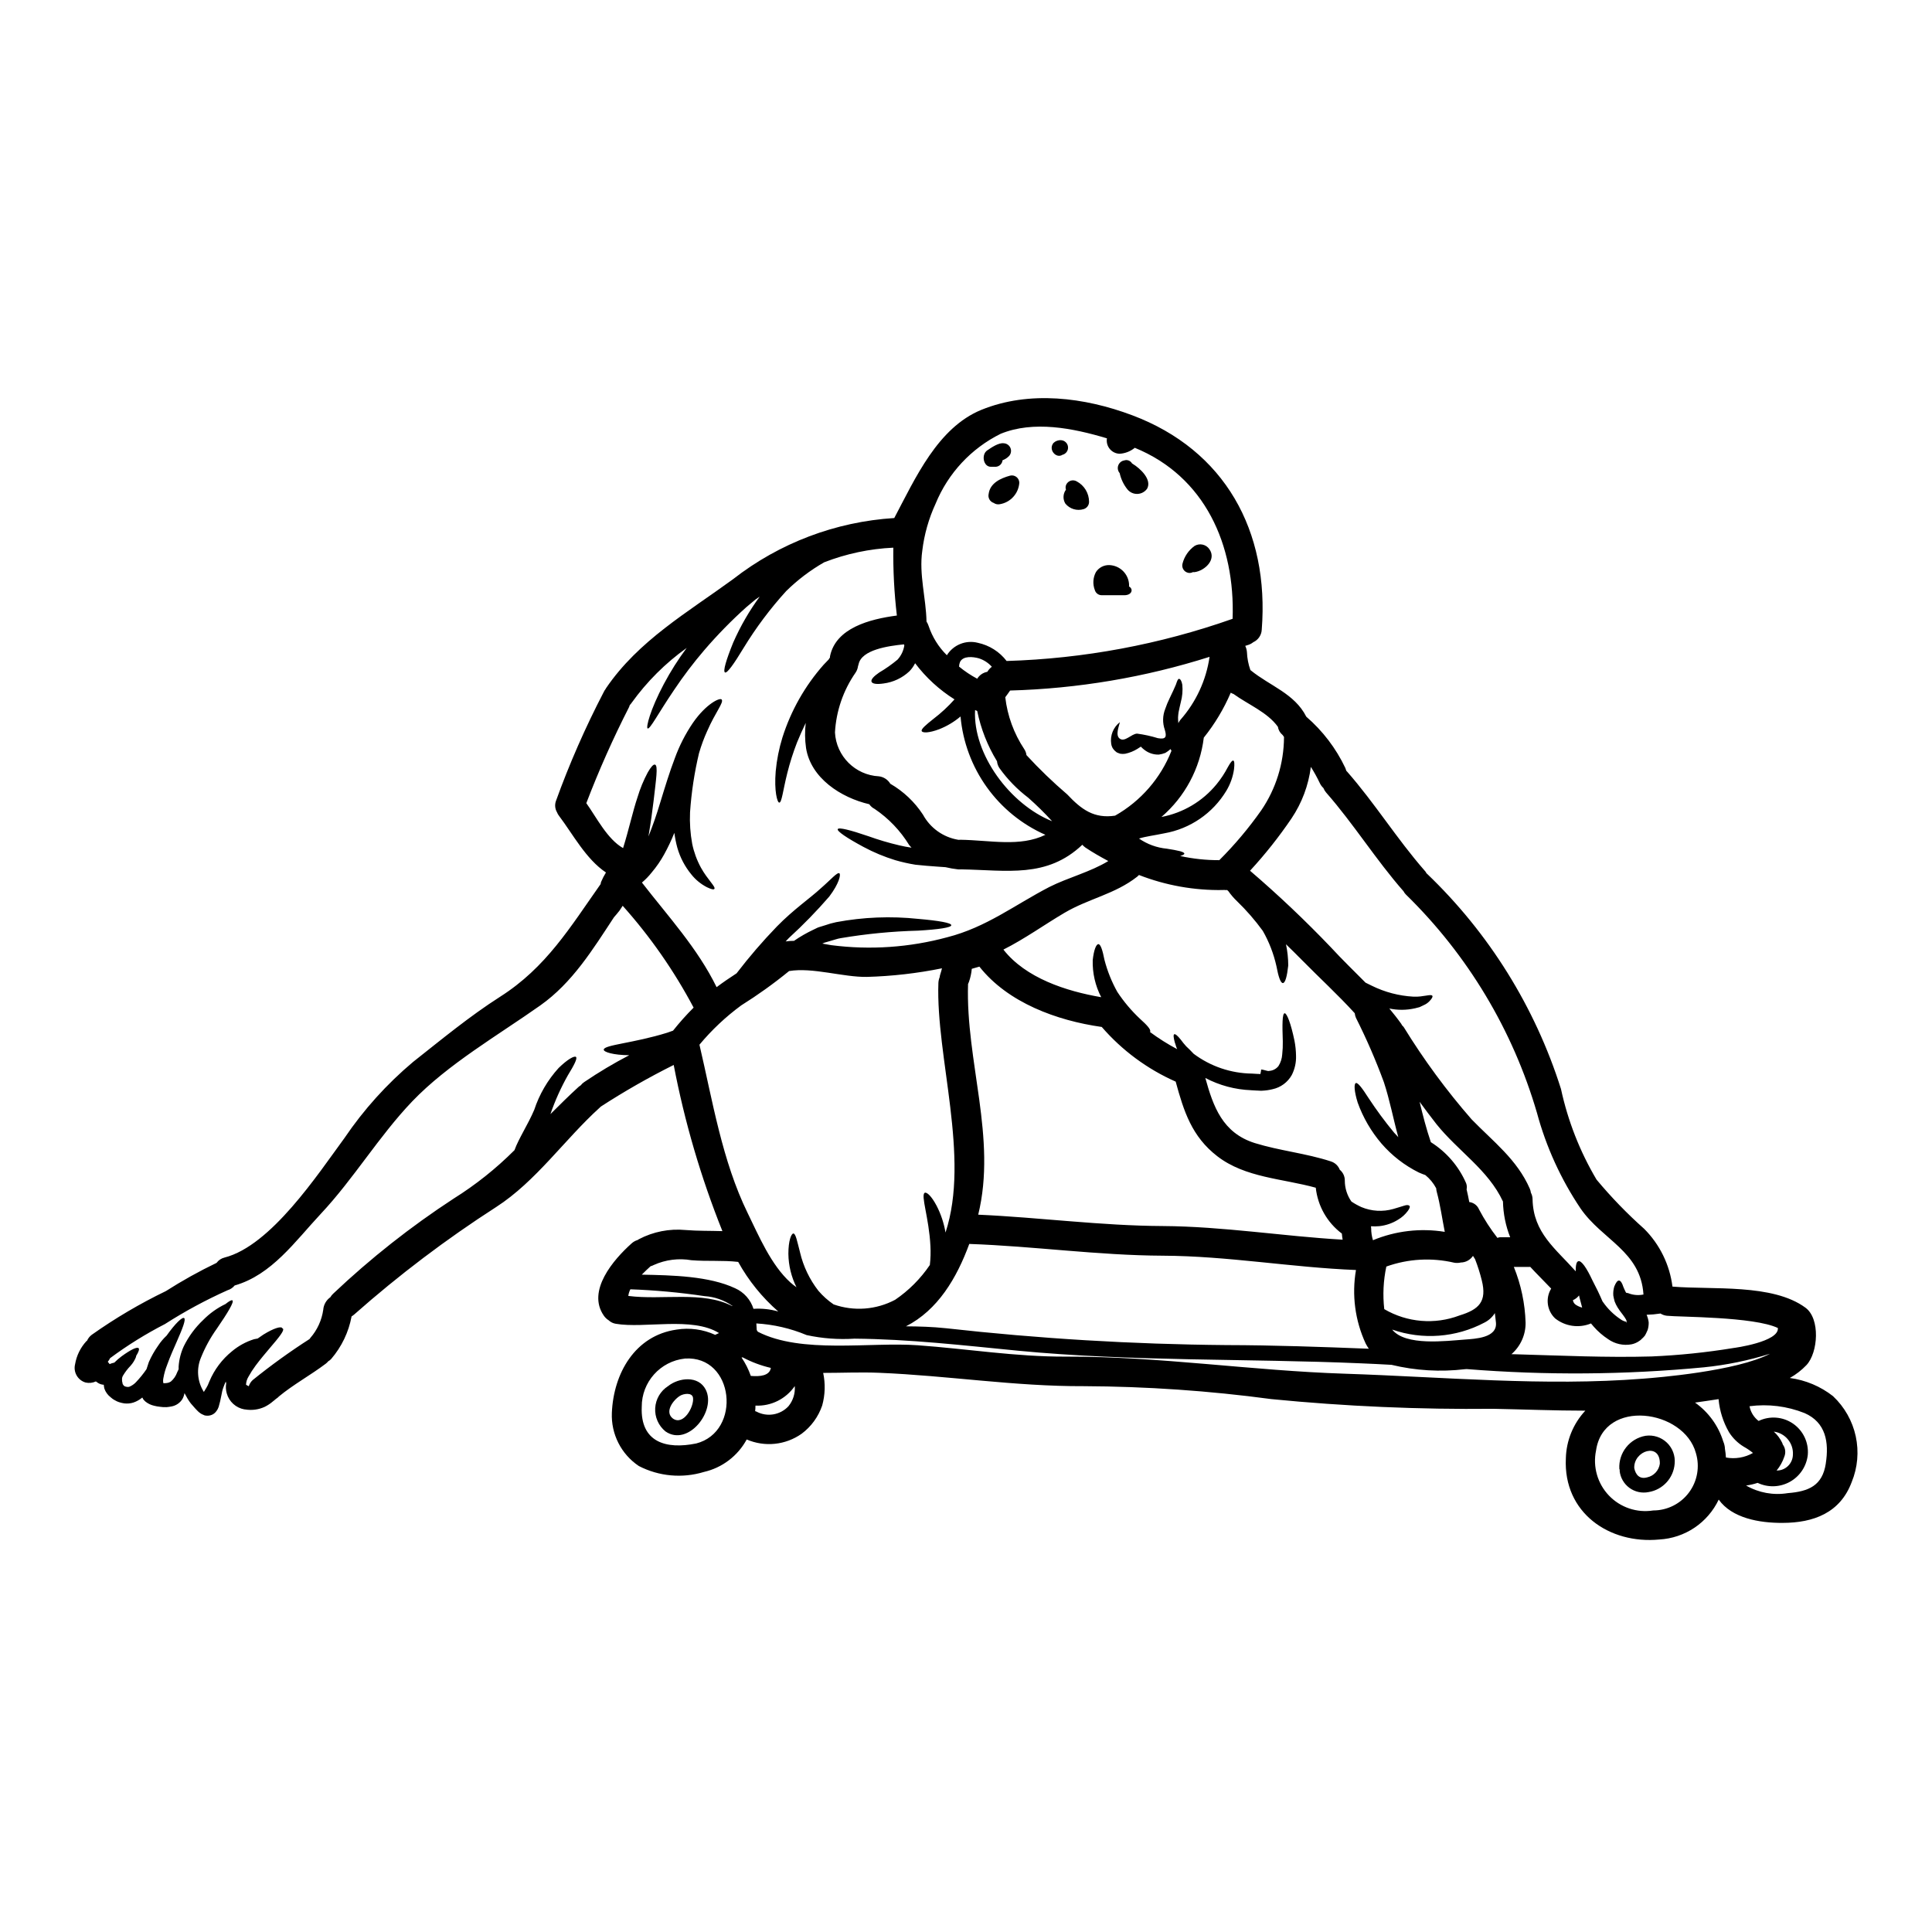 <?xml version="1.0" encoding="UTF-8"?>
<!-- Uploaded to: SVG Repo, www.svgrepo.com, Generator: SVG Repo Mixer Tools -->
<svg fill="#000000" width="800px" height="800px" version="1.1" viewBox="144 144 512 512" xmlns="http://www.w3.org/2000/svg">
 <g>
  <path d="m629.79 514.02c3.027 2.848 5.121 6.551 6 10.609 0.879 4.062 0.504 8.297-1.074 12.141-3.039 8.117-10.027 10.812-18.379 10.812-6.051 0.027-13.328-1.227-16.863-6.176h0.004c-1.43 3.016-3.648 5.59-6.418 7.453-2.773 1.859-5.992 2.941-9.328 3.125-13.246 1.281-25.469-7.086-24.766-21.496 0.113-4.703 1.949-9.207 5.16-12.645-8.168 0-16.336-0.34-24.402-0.496-19.621 0.207-39.242-0.648-58.773-2.566-16.504-2.215-33.137-3.359-49.789-3.43-18.168 0.078-36-2.801-54.141-3.543-4.894-0.207-9.895 0.027-14.871 0.027 0.609 2.859 0.52 5.824-0.262 8.641-1.02 2.984-2.914 5.594-5.445 7.481-4.258 3.008-9.773 3.586-14.562 1.52-2.367 4.363-6.496 7.5-11.336 8.609-5.734 1.742-11.926 1.176-17.25-1.574-4.684-3.133-7.391-8.48-7.148-14.109 0.445-10.418 6.102-20.469 17.148-22.043 3.473-0.555 7.035-0.07 10.234 1.391 0.344-0.156 0.68-0.344 1.023-0.473-7.148-4.426-19.738-1.148-27.359-2.461-0.719-0.113-1.387-0.441-1.914-0.941-0.496-0.309-0.922-0.719-1.254-1.203-4.606-6.598 2.594-14.898 7.332-19.137 0.461-0.426 1.016-0.742 1.621-0.918 0.105-0.055 0.184-0.129 0.316-0.207 3.809-2.004 8.121-2.848 12.406-2.438 3.246 0.266 6.496 0.184 9.742 0.289-5.703-14.23-10.027-28.977-12.906-44.035-6.66 3.324-13.125 7.016-19.367 11.066-0.105 0.102-0.156 0.207-0.289 0.289-9.27 8.402-16.812 19.477-27.41 26.309l0.004-0.004c-13.238 8.52-25.805 18.031-37.594 28.457-0.223 0.191-0.461 0.367-0.711 0.523-0.773 4.164-2.637 8.047-5.391 11.258-0.223 0.254-0.492 0.469-0.789 0.629-0.199 0.246-0.426 0.465-0.68 0.656-4.059 3.062-8.535 5.473-12.461 8.719 0 0.027 0 0.027-0.023 0.051-0.215 0.207-0.453 0.391-0.707 0.551-0.18 0.184-0.418 0.34-0.625 0.523h-0.004c-0.031 0.047-0.078 0.086-0.133 0.105-0.664 0.578-1.402 1.07-2.195 1.465-1.598 0.742-3.379 0.988-5.117 0.707-0.078-0.027-0.129 0-0.184-0.027h-0.105c-2.231-0.398-4.039-2.035-4.66-4.215-0.254-0.875-0.309-1.797-0.156-2.695-0.039-0.094-0.062-0.191-0.078-0.289 0-0.078-0.027-0.129-0.027-0.184-0.207 0.473-0.418 0.918-0.574 1.391v-0.004c-0.145 0.379-0.27 0.762-0.367 1.156l-0.234 1.148c-0.184 1.016-0.418 2.019-0.711 3.012-0.051 0.156-0.129 0.316-0.23 0.551-0.117 0.23-0.258 0.449-0.422 0.652-0.234 0.324-0.539 0.594-0.891 0.789-0.445 0.25-0.953 0.375-1.465 0.363-0.238 0-0.473-0.027-0.707-0.078-0.145-0.047-0.285-0.109-0.418-0.184-0.262-0.098-0.508-0.23-0.734-0.395-0.309-0.211-0.59-0.457-0.84-0.73-0.367-0.34-0.625-0.68-0.914-0.996-0.258-0.266-0.504-0.547-0.734-0.836-0.316-0.398-0.602-0.82-0.863-1.258-0.266-0.445-0.551-0.969-0.84-1.516h0.004c-0.098 0.551-0.285 1.082-0.551 1.574-0.645 1.039-1.703 1.754-2.906 1.969-0.43 0.086-0.867 0.148-1.305 0.184-0.348-0.016-0.68-0.016-0.973-0.016l-0.734-0.078h-0.004c-0.547-0.051-1.09-0.148-1.621-0.289-0.801-0.184-1.551-0.539-2.199-1.047-0.234-0.207-0.207-0.207-0.34-0.316l-0.055-0.078-0.051-0.027-0.262-0.34v-0.027l-0.184-0.34v0.004c-0.531 0.445-1.121 0.816-1.754 1.098-0.746 0.344-1.562 0.512-2.383 0.5-0.422 0.004-0.844-0.051-1.254-0.156l-0.602-0.156-0.316-0.105-0.129-0.051-0.316-0.129-0.73-0.395c-0.129-0.078-0.207-0.129-0.367-0.234l-0.551-0.445v-0.004c-0.762-0.582-1.332-1.375-1.648-2.281-0.078-0.332-0.133-0.676-0.16-1.02-0.285-0.012-0.566-0.066-0.836-0.156-0.457-0.168-0.883-0.418-1.258-0.73-0.859 0.402-1.828 0.504-2.754 0.285-2.062-0.621-3.277-2.754-2.754-4.844 0.383-2.277 1.422-4.394 2.981-6.098 0.059-0.051 0.121-0.094 0.188-0.133 0.273-0.625 0.707-1.168 1.254-1.574 6.215-4.398 12.781-8.266 19.637-11.574 4.324-2.758 8.809-5.254 13.43-7.477 0.516-0.707 1.27-1.211 2.121-1.414 12.305-3.148 24.688-22.02 31.781-31.676 5.098-7.523 11.211-14.309 18.168-20.156 7.566-5.973 14.957-12.094 23.066-17.277 12.227-7.777 18.586-18.434 26.652-29.871h-0.004c0.02-0.199 0.062-0.395 0.129-0.582 0.363-0.859 0.793-1.688 1.285-2.481-5.312-3.543-8.77-10.16-12.434-15.004-0.234-0.293-0.422-0.621-0.551-0.969-0.52-0.891-0.621-1.961-0.289-2.934 3.57-9.887 7.797-19.523 12.648-28.848 0.141-0.309 0.316-0.598 0.523-0.863 0.051-0.078 0.078-0.156 0.129-0.234 8.59-12.617 21.598-20.074 33.691-28.902v-0.004c12.273-9.566 27.152-15.203 42.684-16.176 5.606-10.605 11.52-23.926 23.066-28.664 12.723-5.184 27.383-3.324 40.027 1.441 24.477 9.215 36.359 30.602 34.293 56.832v-0.004c-0.074 1.434-0.941 2.707-2.25 3.305-0.383 0.309-0.816 0.547-1.285 0.703-0.289 0.078-0.551 0.156-0.84 0.266l0.004-0.004c0.242 0.512 0.395 1.062 0.445 1.625 0.062 1.633 0.371 3.246 0.918 4.789 0.035 0.02 0.07 0.047 0.102 0.078 5.031 4.109 11.629 6.152 14.711 12.281 4.356 3.758 7.879 8.387 10.344 13.586 0.102 0.262 0.18 0.496 0.262 0.754v0.004c0.074 0.062 0.145 0.133 0.207 0.211 7.332 8.348 13.199 17.828 20.5 26.18 0.23 0.227 0.418 0.492 0.551 0.785 0.039 0.023 0.074 0.047 0.105 0.078 16.441 15.73 28.66 35.352 35.523 57.047 1.828 8.465 5.008 16.582 9.426 24.031 3.883 4.664 8.109 9.031 12.645 13.062 4.117 4.129 6.746 9.508 7.477 15.293 10.602 0.891 26.543-0.84 35.262 5.602 3.938 2.906 3.348 11.859 0.262 15.184-1.293 1.359-2.785 2.516-4.426 3.43 4.191 0.555 8.152 2.227 11.477 4.836zm-1.938 17.801c0.867-5.578 0.055-10.863-5.652-13.352l0.004 0.004c-4.621-1.836-9.637-2.457-14.562-1.809 0.289 1.555 1.148 2.945 2.406 3.902 2.949-1.414 6.43-1.145 9.125 0.711 2.691 1.855 4.184 5.012 3.91 8.27-0.328 3.008-2.09 5.672-4.734 7.144-2.641 1.473-5.832 1.578-8.562 0.281-0.996 0.332-2.023 0.57-3.062 0.703 3.336 1.93 7.242 2.644 11.047 2.019 5.559-0.438 9.195-1.98 10.086-7.871zm-8.719-2.273h0.004c0.203-3.059-2.008-5.754-5.051-6.152 0.93 0.844 1.684 1.855 2.223 2.984 0.051 0.129 0.105 0.289 0.156 0.445h0.004c0.684 0.934 0.832 2.152 0.391 3.219-0.453 1.336-1.145 2.578-2.043 3.664 2.336 0.027 4.258-1.824 4.32-4.16zm-15.84-28.301c0.344-0.027 12.23-1.648 11.859-5.316-6.41-3.035-26.152-2.879-29.398-3.242h0.004c-0.613-0.062-1.207-0.27-1.727-0.602-0.051 0-0.051 0.023-0.102 0.023-1.18 0.184-2.371 0.289-3.562 0.316 0.277 0.633 0.461 1.305 0.551 1.988 0.02 0.684-0.07 1.363-0.266 2.016-0.129 0.289-0.262 0.602-0.418 0.918l-0.234 0.445-0.129 0.207-0.422 0.473-0.367 0.34c-0.164 0.191-0.359 0.359-0.574 0.496-0.633 0.461-1.355 0.785-2.121 0.945-2.188 0.406-4.449-0.094-6.258-1.391-1.398-0.918-2.664-2.016-3.766-3.269-0.266-0.289-0.5-0.574-0.734-0.867h-0.004c-3.176 1.309-6.809 0.797-9.5-1.336-2.172-2.055-2.609-5.352-1.047-7.902-1.836-1.941-3.742-3.797-5.551-5.762-0.105 0-0.184 0.027-0.266 0.027h-4.082 0.004c1.902 4.691 2.957 9.68 3.113 14.742 0.047 3.207-1.324 6.269-3.746 8.375 0.395 0 0.812 0.027 1.203 0.027 11.938 0.34 23.98 0.914 35.922 0.574 7.246-0.309 14.465-1.055 21.621-2.223zm5.262 27.801h0.004c-0.758-0.621-1.57-1.176-2.43-1.648-1.598-0.965-2.945-2.293-3.938-3.871-1.539-2.684-2.481-5.668-2.754-8.746-2.144 0.344-4.266 0.629-6.231 0.918 3.559 2.523 6.188 6.148 7.477 10.316 0.141 0.309 0.246 0.633 0.316 0.965 0.078 0.32 0.121 0.645 0.129 0.969 0.129 0.762 0.215 1.531 0.262 2.305 2.457 0.453 4.996 0.027 7.168-1.207zm4.582-26.309h0.004c-5.719 1.797-11.602 3.008-17.566 3.613-20.906 1.992-41.945 2.148-62.883 0.469-0.156 0-0.289 0.027-0.445 0.027h0.004c-6.512 0.777-13.109 0.387-19.48-1.152-2.699-0.156-5.367-0.289-8.012-0.395-30.266-1.312-60.867-0.449-90.996-3.352-14.504-1.414-28.734-3.062-43.328-3.191-4.246 0.273-8.508-0.043-12.668-0.945-4.234-1.777-8.742-2.82-13.328-3.09 0.051 0.578 0.078 1.152 0.105 1.754 0.102 0.156 0.18 0.289 0.289 0.445 11.516 5.945 29.766 2.672 42.383 3.586 13.09 0.945 26.023 3.066 39.191 3.012 24.844-0.078 49.32 3.742 74.086 4.531 26.207 0.863 52.777 3.379 78.984 1.309 3.457-0.258 24.688-1.934 33.664-6.633zm-31.02 41.543 0.004 0.004c3.734 0 7.25-1.766 9.477-4.762 2.227-2.996 2.906-6.871 1.832-10.449-3.148-11.598-24.477-14.562-26.465-0.652-0.887 4.289 0.391 8.742 3.418 11.91 3.023 3.164 7.414 4.644 11.738 3.953zm-6.523-57.539 0.008 0.004c1.254 0.477 2.617 0.586 3.934 0.312-0.758-11.52-10.891-14.402-16.676-22.805-5.207-7.75-9.109-16.301-11.543-25.312-6.402-21.949-18.359-41.879-34.715-57.859-0.266-0.258-0.488-0.559-0.656-0.891-7.328-8.348-13.195-17.828-20.5-26.152v0.004c-0.309-0.359-0.555-0.766-0.73-1.207-0.41-0.375-0.738-0.828-0.969-1.332-0.695-1.473-1.484-2.898-2.359-4.273-0.621 4.887-2.371 9.559-5.117 13.645-3.316 4.891-6.992 9.527-11 13.875 7.473 6.402 14.621 13.172 21.418 20.289 2.961 3.219 6.102 6.254 9.191 9.371 0.547 0.262 1.07 0.547 1.648 0.812 3.445 1.703 7.203 2.691 11.043 2.902 2.644 0.129 4.723-0.812 5.027-0.207 0.133 0.262-0.152 0.758-0.812 1.441-0.422 0.434-0.93 0.781-1.492 1.02-0.316 0.156-0.703 0.344-1.098 0.523-0.395 0.105-0.812 0.207-1.23 0.316v-0.004c-2.231 0.508-4.543 0.523-6.781 0.051 1.102 1.34 2.176 2.672 3.195 4.113l0.156 0.312c0.184 0.164 0.352 0.352 0.496 0.551 5.301 8.617 11.309 16.781 17.961 24.402 5.734 5.902 12.043 10.629 15.422 18.379 0.141 0.336 0.238 0.688 0.285 1.047 0.293 0.559 0.445 1.176 0.445 1.805 0.207 8.848 6.102 13.035 11.438 19.035-0.023-1.574 0.184-2.543 0.68-2.672 0.812-0.262 2.199 1.754 3.769 5.117 0.445 0.84 0.918 1.777 1.391 2.754 0.23 0.523 0.469 1.047 0.73 1.574l0.367 0.84 0.18 0.395s0.078 0.105 0.105 0.133h0.004c1.246 1.793 2.82 3.34 4.633 4.555 0.496 0.367 1.07 0.609 1.68 0.707h0.027c0 0.023-0.184 0.078-0.266 0.234-0.078 0.156 0.078-0.027 0.184-0.133l0.102-0.078-0.023-0.023h0.004c-0.121-0.426-0.316-0.824-0.578-1.18-0.23-0.367-0.574-0.789-0.863-1.18l-0.473-0.629v-0.004c-0.207-0.277-0.398-0.562-0.574-0.859-0.301-0.492-0.555-1.012-0.762-1.547-0.148-0.523-0.273-1.059-0.363-1.594-0.055-0.797 0.031-1.598 0.258-2.363 0.422-1.051 0.84-1.625 1.258-1.598 0.422 0.027 0.812 0.602 1.148 1.672 0.184 0.523 0.445 0.945 0.656 1.441l0.152 0.156h0.004c0.145 0.008 0.285 0.023 0.422 0.051 0.02 0.023 0.051 0.031 0.078 0.027 0.027 0.02 0.055 0.031 0.09 0.039zm-12.297 3.785-0.023-0.051-0.234-0.891c-0.156-0.578-0.289-1.125-0.445-1.676-0.055-0.207-0.078-0.395-0.129-0.602h-0.004c-0.43 0.547-0.988 0.977-1.625 1.254 0.07 0.508 0.355 0.957 0.785 1.23 0.512 0.34 1.078 0.586 1.676 0.734zm-21.883-18.637h2.801c-1.195-3.023-1.844-6.231-1.914-9.48-3.902-8.402-11.938-13.383-17.645-20.527-1.52-1.938-3.012-3.938-4.453-5.902 0.867 3.586 1.781 7.172 2.988 10.707 4.137 2.602 7.394 6.387 9.344 10.867 0.199 0.527 0.246 1.098 0.129 1.648 0.266 1.125 0.5 2.223 0.707 3.348l0.004 0.004c1.156 0.137 2.144 0.891 2.59 1.969 1.398 2.648 3.027 5.172 4.871 7.535 0.18-0.094 0.375-0.148 0.574-0.156zm-9.168 27.105c2.59-0.211 8.59-0.395 8.195-4.504-0.078-0.84-0.184-1.676-0.289-2.516v0.004c-0.668 1.074-1.621 1.945-2.754 2.516-7.543 3.984-16.398 4.656-24.457 1.855 3.496 4.41 14.254 3.012 19.305 2.644zm-1.465-6.387c5.156-1.574 7.328-3.668 5.902-9.32-0.473-1.906-1.066-3.777-1.781-5.606l-0.547-0.863c-0.719 1.082-1.926 1.738-3.223 1.758-0.574 0.137-1.172 0.152-1.754 0.051-5.969-1.398-12.211-1.043-17.984 1.02-0.793 3.707-0.98 7.516-0.551 11.285 6.051 3.547 13.383 4.164 19.941 1.676zm-3.902-22.156c-0.703-3.543-1.18-7.086-2.117-10.574-0.09-0.316-0.145-0.641-0.156-0.969-0.715-1.352-1.695-2.547-2.883-3.508-0.523-0.184-1.098-0.395-1.727-0.68-3.777-1.875-7.141-4.481-9.895-7.672-2.738-3.203-4.871-6.875-6.297-10.84-0.941-3.012-1.02-4.973-0.496-5.184 0.523-0.211 1.727 1.391 3.348 3.938v-0.004c2.098 3.195 4.367 6.273 6.805 9.215 0.371 0.422 0.734 0.789 1.102 1.18-1.336-4.844-2.25-9.793-3.82-14.562-2.141-5.828-4.617-11.527-7.41-17.07-0.164-0.383-0.266-0.789-0.312-1.203-4.426-4.867-9.375-9.398-13.852-13.953-1.441-1.465-2.906-2.906-4.371-4.328v-0.004c0.395 1.852 0.594 3.738 0.602 5.629-0.316 2.856-0.789 4.633-1.414 4.66-0.625 0.027-1.203-1.703-1.727-4.531v0.004c-0.734-3.269-1.949-6.414-3.613-9.32-2.047-2.812-4.332-5.441-6.832-7.856-0.844-0.805-1.605-1.691-2.277-2.644-0.105-0.105-0.234-0.207-0.344-0.316l0.004 0.004c-0.273 0.031-0.543 0.023-0.812-0.023-0.078 0-0.156 0.023-0.266 0.023-7.613 0.137-15.18-1.215-22.277-3.981-0.156 0.156-0.289 0.289-0.469 0.445-5.945 4.66-12.832 5.785-19.285 9.586-5.285 3.113-10.547 6.91-16.176 9.738 5.902 7.539 16.598 11.02 25.918 12.617-1.57-3.031-2.344-6.406-2.25-9.816 0.289-2.644 0.891-4.215 1.492-4.242 0.602-0.027 1.125 1.621 1.621 4.164v-0.004c0.766 2.965 1.91 5.812 3.402 8.484 1.715 2.602 3.727 4.988 5.996 7.121 1.859 1.672 3.012 2.906 2.695 3.481 0 0.027-0.051 0.027-0.051 0.027v-0.004c2.293 1.699 4.707 3.223 7.227 4.559-0.316-0.652-0.418-1.281-0.625-1.777-0.344-1.258-0.422-2.043-0.156-2.172s0.863 0.34 1.699 1.387v-0.004c0.457 0.629 0.945 1.234 1.469 1.809 0.625 0.574 1.277 1.23 1.969 1.969h-0.004c4.477 3.356 9.906 5.199 15.5 5.262l1.254 0.078 0.625 0.023 0.316 0.027 0.133-0.629 0.078-0.574c0.789 0.027 1.777 0.523 2.117 0.367l0.004-0.004c0.965-0.055 1.859-0.523 2.461-1.281 0.586-0.93 0.93-1.992 0.996-3.09 0.129-1.137 0.18-2.285 0.156-3.43-0.156-4.477-0.156-7.434 0.496-7.477 0.578 0 1.625 2.59 2.594 7.25 0.262 1.328 0.398 2.68 0.418 4.035 0.059 1.758-0.328 3.504-1.125 5.078-1.082 1.934-2.949 3.309-5.117 3.769-0.918 0.227-1.855 0.359-2.801 0.395h-0.492l-0.344-0.023-0.68-0.027-1.363-0.078 0.004-0.004c-4.231-0.164-8.371-1.273-12.121-3.246 2.094 7.57 4.555 14.562 13.113 17.254 6.598 2.039 13.508 2.695 20.105 4.84l0.004 0.004c1.102 0.328 1.992 1.148 2.406 2.223 0.863 0.707 1.355 1.77 1.336 2.883 0 1.984 0.613 3.922 1.754 5.547 0.84 0.562 1.727 1.055 2.644 1.469 2.684 1.121 5.664 1.297 8.457 0.496 1.074-0.34 2.094-0.602 2.856-0.867 0.758-0.266 1.254-0.18 1.441 0.055 0.184 0.234 0 0.73-0.473 1.363h-0.004c-0.684 0.922-1.547 1.695-2.539 2.277-1.504 0.945-3.207 1.535-4.973 1.727-0.742 0.074-1.484 0.082-2.227 0.027 0.031 0.184 0.051 0.367 0.051 0.551 0 1.066 0.16 2.129 0.473 3.148 6.016-2.492 12.605-3.258 19.031-2.215zm-20.129 30.977c-0.309-0.441-0.59-0.906-0.836-1.387-2.812-6.082-3.707-12.875-2.566-19.477-17.121-0.68-33.93-3.715-51.168-3.793-17.238-0.078-34.137-2.516-51.312-3.117-3.32 9.055-8.348 17.539-16.777 21.832 3.562 0.027 7.086 0.133 10.496 0.5l-0.004-0.004c24.719 2.773 49.559 4.266 74.43 4.477 12.582 0.027 25.172 0.473 37.738 0.969zm-6.938-28.902c-0.102-0.551-0.156-1.074-0.207-1.621h-0.004c-3.887-2.918-6.387-7.316-6.91-12.148-8.77-2.438-18.691-2.621-26.102-8.352-6.754-5.211-8.875-11.91-11.02-19.766-7.527-3.328-14.223-8.281-19.609-14.504h-0.105c-11.73-1.672-24.738-6.383-32.305-15.969-0.68 0.207-1.34 0.395-2.019 0.578h0.004c-0.109 1.188-0.363 2.356-0.758 3.481l-0.234 0.551c-0.656 20.551 7.668 40.734 2.695 61.125 16.363 0.734 32.516 2.934 48.93 3.012 16.047 0.105 31.727 2.695 47.645 3.613zm-15.523-133.2c-0.129-0.156-0.242-0.324-0.344-0.5l-0.074-0.078c-0.656-0.539-1.09-1.305-1.219-2.144-2.754-3.848-7.906-5.902-11.754-8.691-0.262-0.082-0.508-0.195-0.738-0.344-1.828 4.281-4.234 8.289-7.144 11.914-0.988 8.168-4.992 15.664-11.23 21.023 5.734-1.078 10.906-4.144 14.605-8.66 1.148-1.402 2.152-2.918 2.988-4.527 0.68-1.23 1.18-1.859 1.465-1.754 0.285 0.102 0.344 0.895 0.184 2.277-0.289 2.027-0.984 3.981-2.043 5.734-3.586 5.945-9.57 10.051-16.414 11.258-2.594 0.547-4.894 0.812-6.731 1.387v-0.004c2.191 1.516 4.734 2.445 7.387 2.695 2.856 0.445 4.633 0.812 4.633 1.312 0 0.207-0.395 0.418-1.098 0.625 3.402 0.746 6.879 1.117 10.367 1.102 4.082-4.074 7.805-8.5 11.125-13.219 3.879-5.688 5.973-12.402 6.019-19.289-0.004-0.039 0.004-0.078 0.016-0.117zm-13.637-31.34c0.703-19.633-7.356-37.723-25.918-45.316l-0.004 0.004c-1.137 0.934-2.539 1.484-4.008 1.574-1.016-0.023-1.973-0.488-2.621-1.273-0.648-0.781-0.922-1.809-0.754-2.812-9.027-2.719-19.477-4.762-28.168-1.203-7.797 3.867-13.922 10.441-17.227 18.496-1.828 3.961-3.027 8.188-3.543 12.52-0.891 6.297 0.996 12.434 1.125 18.742 0.238 0.355 0.422 0.742 0.551 1.148 0.984 2.938 2.641 5.602 4.844 7.777 1.723-2.773 5.051-4.109 8.215-3.293 3.031 0.648 5.731 2.356 7.617 4.816 20.422-0.609 40.625-4.379 59.887-11.176zm-13.824 26.766c4.137-4.691 6.82-10.488 7.719-16.684-17.117 5.43-34.91 8.434-52.859 8.926-0.418 0.602-0.84 1.203-1.281 1.777v0.004c0.566 4.918 2.293 9.629 5.031 13.754 0.316 0.473 0.516 1.012 0.578 1.574 3.391 3.688 7 7.164 10.809 10.422 3.746 3.981 7.086 6.469 12.699 5.629l-0.004-0.004c6.793-3.848 12.062-9.91 14.926-17.172-0.094-0.148-0.172-0.305-0.234-0.469-0.434 0.379-0.898 0.723-1.391 1.02-0.559 0.215-1.137 0.367-1.727 0.445-1.402 0.039-2.773-0.422-3.867-1.297-0.32-0.242-0.617-0.516-0.891-0.812-0.293 0.207-0.602 0.395-0.891 0.574h0.004c-1 0.625-2.098 1.066-3.25 1.312-0.426 0.062-0.855 0.062-1.281 0-0.25-0.07-0.496-0.156-0.734-0.266l-0.078-0.023-0.234-0.133-0.078-0.078-0.129-0.102h-0.004c-0.367-0.293-0.672-0.66-0.891-1.078-0.145-0.297-0.242-0.613-0.289-0.938-0.336-2.199 0.547-4.406 2.309-5.762-0.266 1.125-1.23 3.406-0.105 4.328 1.363 1.125 3.191-1.281 4.66-1.281l-0.004-0.004c1.867 0.25 3.711 0.652 5.512 1.207 2.195 0.395 2.363-0.422 1.832-2.223v-0.004c-0.633-1.789-0.594-3.746 0.105-5.508 0.328-0.977 0.723-1.93 1.18-2.856 0.758-1.574 1.336-2.824 1.648-3.586 0.316-0.918 0.523-1.574 0.84-1.547 0.316 0.027 0.68 0.473 0.867 1.574 0.145 1.539 0.012 3.094-0.395 4.582-0.207 0.891-0.422 1.801-0.602 2.719-0.055 0.422-0.129 0.996-0.129 1.281l-0.004 0.004c-0.004 0.527 0.023 1.051 0.078 1.574 0.156-0.312 0.34-0.609 0.555-0.891zm-19.113 37.434c-2.094-1.125-4.133-2.277-6.047-3.562v0.004c-0.309-0.219-0.59-0.473-0.84-0.758-9.422 8.926-19.949 6.727-32.07 6.519-0.297 0.023-0.594 0.023-0.887 0-1.113-0.125-2.215-0.316-3.301-0.578l-2.223-0.156c-1.887-0.129-3.82-0.289-5.734-0.496-1.812-0.293-3.606-0.695-5.367-1.207-2.906-0.895-5.723-2.066-8.402-3.504-4.481-2.41-7.086-4.188-6.832-4.723 0.25-0.535 3.32 0.234 8.062 1.859l-0.004-0.004c2.691 0.973 5.438 1.785 8.223 2.438 1.047 0.262 2.144 0.445 3.269 0.625l-0.625-0.703c-2.328-3.801-5.445-7.062-9.137-9.559-0.578-0.289-1.074-0.723-1.441-1.254-7.539-1.754-15.496-6.938-16.75-14.898-0.316-2.203-0.344-4.438-0.082-6.648-0.867 1.805-1.648 3.562-2.332 5.234h0.004c-1.023 2.641-1.883 5.34-2.566 8.09-1.152 4.586-1.445 7.797-2.121 7.797-0.523 0-1.387-3.035-0.941-8.324 0.281-3.031 0.879-6.023 1.777-8.93 2.254-7.121 5.973-13.691 10.922-19.285 0.469-0.5 0.914-0.945 1.336-1.391h-0.004c0.113-0.16 0.219-0.324 0.316-0.496h0.023c-0.004-0.129 0.004-0.262 0.027-0.391 1.543-7.477 10.523-9.816 17.711-10.762-0.703-5.969-1.016-11.977-0.941-17.984-6.277 0.289-12.465 1.598-18.324 3.875-3.676 2.102-7.066 4.672-10.082 7.644-4.219 4.641-7.984 9.672-11.254 15.023-2.566 4.242-4.371 6.809-4.949 6.519-0.574-0.293 0.289-3.269 2.172-7.902 1.895-4.316 4.254-8.406 7.043-12.203-0.395 0.266-0.789 0.523-1.18 0.816-0.758 0.625-1.492 1.227-2.25 1.883l-0.004-0.004c-4.012 3.59-7.781 7.438-11.285 11.523-2.863 3.348-5.531 6.859-7.981 10.523-4.191 6.176-6.414 10.523-7.019 10.211-0.473-0.234 0.629-4.867 4.328-11.836h0.004c1.766-3.316 3.777-6.492 6.019-9.504-5.633 4.023-10.566 8.945-14.605 14.566-0.137 0.207-0.297 0.398-0.473 0.574-0.078 0.184-0.105 0.34-0.184 0.523-4.231 8.281-8.016 16.785-11.336 25.473 2.695 3.766 5.551 9.527 9.742 11.91 1.543-4.949 2.562-9.715 3.82-13.457 0.684-2.285 1.594-4.496 2.719-6.598 0.84-1.465 1.496-2.199 1.914-2.066 0.891 0.207 0.262 4.031-0.367 9.609-0.316 2.668-0.758 5.863-1.363 9.422 1.098-2.723 2.144-5.707 3.113-8.953 1.258-4.109 2.488-8.141 3.879-11.781 1.203-3.309 2.812-6.457 4.793-9.371 3.543-5.117 7.227-6.777 7.621-6.176 0.625 0.754-1.676 3.379-3.824 8.324h-0.004c-0.852 1.875-1.566 3.809-2.144 5.785-0.023 0.02-0.031 0.051-0.027 0.078-1.227 5.152-2.023 10.398-2.383 15.684-0.125 2.805 0.066 5.613 0.574 8.375 0.457 2.199 1.234 4.324 2.309 6.297 1.777 3.219 4.059 5.16 3.543 5.656-0.184 0.234-0.891 0.051-1.969-0.473-1.594-0.824-2.996-1.973-4.109-3.375-1.715-2.082-2.981-4.496-3.719-7.086-0.352-1.293-0.617-2.609-0.789-3.938-0.781 1.957-1.68 3.863-2.699 5.707-0.938 1.703-2.043 3.309-3.301 4.793-0.766 0.977-1.637 1.871-2.59 2.672 6.992 9.027 14.742 17.41 19.789 27.723 1.703-1.281 3.484-2.488 5.289-3.664l0.004-0.004c3.32-4.336 6.887-8.48 10.684-12.41 4.398-4.504 8.82-7.512 11.594-10.078 2.754-2.387 4.426-4.402 4.977-4.008 0.418 0.316-0.078 2.695-2.672 6.125v0.004c-3.352 3.871-6.926 7.543-10.707 10.996-0.289 0.316-0.574 0.629-0.867 0.918 0.738-0.105 1.484-0.156 2.227-0.156 0-0.016 0.016-0.027 0.027-0.027 1.625-1.113 3.336-2.094 5.117-2.934l0.707-0.34 0.367-0.184 0.078-0.023 0.051-0.027h0.027l0.18-0.078 0.184-0.051 1.441-0.445h0.004c0.977-0.348 1.973-0.629 2.984-0.84 7.16-1.344 14.48-1.637 21.727-0.867 5.449 0.473 8.773 1.047 8.773 1.676s-3.379 1.125-8.797 1.441c-6.871 0.18-13.723 0.844-20.5 1.988-0.918 0.133-1.969 0.551-2.906 0.789l-1.441 0.418-0.078 0.027-0.078 0.051-0.316 0.129-0.078 0.027c0.789 0.156 1.574 0.289 2.41 0.422h0.004c10.27 1.324 20.703 0.609 30.699-2.098 10.367-2.641 17.828-8.535 27.066-13.324 4.922-2.484 10.891-3.977 15.629-6.879zm-14.891-10.555c-2-2.188-4.113-4.269-6.336-6.231-2.918-2.215-5.484-4.852-7.617-7.828-0.371-0.547-0.598-1.176-0.656-1.832-2.508-4.098-4.277-8.598-5.238-13.301-0.078-0.051-0.156-0.078-0.234-0.129-0.117-0.039-0.23-0.082-0.34-0.133-0.605 11.703 9.289 25.004 20.422 29.453zm-24.297 4.91c8.012 0.133 15.742 1.969 22.516-1.309h-0.004c-6.207-2.742-11.566-7.098-15.52-12.613-3.957-5.516-6.363-11.988-6.969-18.746-1.688 1.426-3.598 2.566-5.652 3.375-2.699 1.02-4.402 1.02-4.637 0.496-0.234-0.523 1.152-1.676 3.09-3.219 2.027-1.543 3.906-3.281 5.602-5.184-4.035-2.535-7.574-5.781-10.441-9.582-0.391 0.793-0.902 1.516-1.52 2.144-1.883 1.77-4.273 2.894-6.836 3.223-1.805 0.266-2.984 0.105-3.195-0.473-0.211-0.578 0.629-1.465 2.043-2.434 1.703-1 3.324-2.141 4.844-3.406 0.969-1.055 1.598-2.375 1.809-3.793-0.031-0.09-0.066-0.176-0.105-0.262-4.164 0.422-11.207 1.414-12.016 5.262-0.039 0.188-0.094 0.371-0.16 0.551-0.082 0.609-0.305 1.191-0.652 1.699-3.25 4.672-5.137 10.156-5.449 15.84 0.336 6.285 5.367 11.301 11.652 11.621 1.254 0.156 2.367 0.883 3.012 1.969 3.488 2.016 6.453 4.824 8.66 8.195 1.91 3.516 5.328 5.965 9.273 6.644 0.055 0 0.105 0.027 0.184 0.027 0.156-0.027 0.285-0.027 0.473-0.027zm7.277-44.742c0.285-0.422 0.641-0.793 1.047-1.098-0.938-1.051-2.141-1.828-3.484-2.25-1.465-0.395-4.109-0.73-4.949 0.969h0.004c-0.164 0.391-0.254 0.809-0.266 1.23 1.496 1.23 3.109 2.309 4.816 3.219 0.586-0.965 1.562-1.633 2.676-1.832zm-11.234 148.84c6.574-20.027-2.59-46.547-1.887-66.152 0.027-0.531 0.141-1.055 0.344-1.547 0.023-0.277 0.086-0.551 0.18-0.809 0.184-0.574 0.316-1.047 0.422-1.52-6.547 1.328-13.195 2.09-19.871 2.277-6.359 0.105-14.371-2.594-20.652-1.547 0 0.016-0.012 0.027-0.027 0.027-4.031 3.293-8.262 6.324-12.672 9.086-4.09 3.008-7.797 6.5-11.047 10.402 3.484 14.898 6.023 30.789 12.75 44.559 2.984 6.125 6.231 13.824 11.387 18.48 0.496 0.445 1.023 0.855 1.574 1.23-1.371-2.75-2.106-5.773-2.144-8.848 0-3.508 0.758-5.34 1.312-5.391 0.652 0 1.02 2.144 1.777 5h-0.004c0.871 3.703 2.531 7.18 4.871 10.184 1.18 1.375 2.535 2.59 4.031 3.609 5.367 1.887 11.281 1.441 16.309-1.227 3.621-2.461 6.738-5.59 9.191-9.215 0.199-1.668 0.25-3.352 0.156-5.031-0.371-7.477-2.644-13.531-1.496-14.109 0.551-0.23 1.805 0.918 3.117 3.406h0.004c1.156 2.238 1.957 4.648 2.375 7.133zm-41.621 46.023c1.223-1.496 1.824-3.41 1.672-5.34-2.344 3.41-6.285 5.371-10.418 5.18 0 0.492-0.027 0.98-0.082 1.469 0.109 0.02 0.215 0.055 0.316 0.102 2.828 1.523 6.324 0.945 8.512-1.41zm-9.27-25.812c2.215-0.145 4.438 0.094 6.57 0.711-4.277-3.731-7.875-8.176-10.625-13.145-4.109-0.473-8.246-0.105-12.355-0.445v0.004c-3.387-0.594-6.867-0.156-10.004 1.254-0.27 0.148-0.559 0.262-0.859 0.34-0.629 0.578-1.469 1.34-2.332 2.227 8.09 0.156 17.879 0.367 24.766 3.613 2.32 1.035 4.082 3.019 4.84 5.441zm-0.707 17.781c2.41 0.207 4.973-0.023 5.312-2.121h0.004c-2.606-0.605-5.121-1.543-7.481-2.801-0.094 0.031-0.191 0.047-0.289 0.051 1.031 1.512 1.855 3.148 2.453 4.871zm-4.926-18.5 0.051-0.055h0.004c-2.188-1.523-4.75-2.422-7.41-2.59-6.504-0.969-13.059-1.57-19.633-1.809-0.289 0.547-0.477 1.145-0.551 1.758 9.035 1.164 19.742-1.375 27.543 2.695zm-9.582 36.414c12.176-3.117 10.16-23.379-2.961-22.516l0.004 0.004c-6.531 0.699-11.473 6.231-11.438 12.801-0.391 9.387 6.469 11.324 14.398 9.703zm-6.102-109.42 0.004 0.004c1.699-2.137 3.516-4.176 5.449-6.102-5.156-9.723-11.465-18.785-18.797-26.988-0.289 0.418-0.574 0.84-0.84 1.281-0.551 0.73-1.02 1.23-1.465 1.754-5.629 8.562-11.02 17.355-19.531 23.375-11.074 7.828-24.477 15.551-33.93 25.418-8.875 9.297-15.473 20.469-24.27 29.848-6.781 7.25-12.957 16.137-22.801 18.953v0.004c-0.484 0.598-1.141 1.039-1.883 1.258-5.738 2.57-11.277 5.562-16.57 8.949-5.094 2.617-9.965 5.644-14.562 9.055-0.152 0.344-0.355 0.66-0.605 0.941 0.184 0.234 0.367 0.449 0.496 0.629 0.184-0.055 0.359-0.125 0.527-0.211 0.23-0.078 0.469-0.129 0.703-0.184h0.004c0-0.016 0.012-0.027 0.027-0.023 0.602-0.605 1.25-1.164 1.938-1.676 2.461-1.777 3.981-2.488 4.453-2.144 0.312 0.23 0.023 1.02-0.629 2.066h-0.004c0.004 0.086-0.008 0.176-0.027 0.262-0.34 0.871-0.836 1.672-1.465 2.363-0.734 0.762-1.387 1.605-1.938 2.516-0.211 0.316-0.32 0.688-0.312 1.07 0.027 0.105 0.027 0.445 0 0.395l0.129 0.574 0.051 0.293 0.055 0.051c0.18 0.34 0.367 0.652 1.363 0.703 0.051 0 0.078-0.023 0.129-0.023 0.09 0.004 0.18-0.012 0.262-0.055 0.629-0.266 1.199-0.656 1.676-1.152 1.031-1.082 1.977-2.246 2.824-3.484 0.211-0.652 0.422-1.309 0.629-1.91v0.004c0.672-1.523 1.496-2.973 2.461-4.332 0.625-0.957 1.363-1.836 2.199-2.617l0.027-0.023c2.332-3.273 4.16-5.004 4.66-4.66s-0.371 2.641-1.941 6.203c-0.789 1.777-1.727 3.871-2.562 6.18h0.004c-0.453 1.121-0.789 2.289-0.996 3.481-0.102 0.438-0.109 0.891-0.027 1.336v0.027c0.047 0.02 0.102 0.031 0.156 0.027 0.273 0.008 0.543-0.012 0.812-0.055 0.375-0.051 0.734-0.184 1.047-0.395 0.75-0.645 1.32-1.477 1.648-2.41 0.133-0.289 0.266-0.551 0.395-0.84-0.016-0.234-0.016-0.469 0-0.707 0.121-1.855 0.582-3.676 1.359-5.363 1.289-2.621 3.035-4.988 5.156-6.992 1.711-1.738 3.707-3.164 5.906-4.215 0.969-0.789 1.621-1.125 1.832-0.969 0.523 0.367-1.227 3.269-4.16 7.543h-0.004c-1.684 2.363-3.082 4.922-4.164 7.613-1.23 2.91-0.984 6.231 0.656 8.93l0.102 0.184c0.207-0.344 0.445-0.707 0.652-1.074h0.004c0.145-0.238 0.273-0.48 0.395-0.73 0.121-0.34 0.262-0.672 0.418-0.996 1.305-3.121 3.367-5.863 5.996-7.988 1.719-1.438 3.699-2.519 5.836-3.191 0.367-0.078 0.68-0.129 0.969-0.184 0.523-0.367 1.047-0.73 1.52-1.047 2.754-1.699 4.606-2.223 4.977-1.75v-0.004c0.02 0.031 0.027 0.066 0.023 0.102 0.078 0.027 0.156 0.055 0.184 0.105 0.395 0.473-1.047 2.277-3.406 5.027-1.152 1.363-2.539 2.984-3.902 4.816l0.004 0.004c-0.676 0.906-1.289 1.859-1.832 2.852-0.402 0.645-0.629 1.387-0.656 2.144 0.156 0.078 0.316 0.184 0.5 0.289 0.074 0.027 0.145 0.062 0.211 0.105l0.023-0.027c0.203-0.621 0.562-1.18 1.047-1.621 4.812-3.887 9.836-7.512 15.043-10.852 0.062-0.102 0.133-0.195 0.207-0.289 1.844-2.106 3.035-4.703 3.43-7.477 0.102-1.332 0.793-2.551 1.887-3.324 0.207-0.367 0.473-0.691 0.785-0.969 9.855-9.324 20.523-17.746 31.883-25.16 5.844-3.656 11.25-7.965 16.125-12.84 1.125-3.113 3.586-6.805 5.234-10.684 1.352-4.113 3.555-7.894 6.469-11.098 2.387-2.332 4.215-3.32 4.609-2.906 0.395 0.418-0.551 2.223-2.144 4.816l-0.004 0.004c-1.855 3.289-3.406 6.738-4.637 10.312 2.438-2.434 4.894-4.867 7.477-7.223 0.18-0.156 0.367-0.266 0.547-0.395h0.004c0.254-0.34 0.562-0.633 0.918-0.867 3.836-2.602 7.824-4.981 11.938-7.121-4.164-0.023-6.832-0.84-6.754-1.492 0.078-1.254 7.906-1.699 16.836-4.477 0.539-0.18 1.012-0.359 1.535-0.543z"/>
  <path d="m580.08 524.5c2.066-0.297 4.152 0.371 5.66 1.812 1.504 1.441 2.266 3.496 2.062 5.57-0.285 3.809-3.144 6.922-6.91 7.535-1.777 0.359-3.621-0.047-5.078-1.117-1.461-1.07-2.402-2.707-2.594-4.508 0-0.105 0.027-0.156 0.027-0.234 0-0.078-0.078-0.18-0.105-0.289-0.246-4.262 2.738-8.031 6.938-8.77zm3.793 7.383c0.105-5.762-6.992-3.434-6.777 1.199 0.367 1.754 1.414 2.988 3.402 2.438 1.781-0.375 3.133-1.832 3.379-3.637z"/>
  <path d="m478.25 427.39v0.027c-0.027 0-0.078-0.027-0.105-0.027z"/>
  <path d="m464.5 289.54c1.969 2.801-1.281 5.707-3.879 6.074h0.004c-0.164 0.012-0.332 0.012-0.496 0-0.414 0.234-0.906 0.293-1.363 0.156-1.047-0.281-1.668-1.359-1.387-2.41 0.484-1.887 1.613-3.543 3.195-4.684 1.332-0.797 3.051-0.418 3.926 0.863z"/>
  <path d="m444 266.81c2.363 1.414 5.285 4.328 4.004 6.691-0.59 0.836-1.531 1.352-2.555 1.391-1.02 0.043-2.004-0.395-2.656-1.184-1.016-1.262-1.723-2.746-2.07-4.328-0.449-0.523-0.609-1.242-0.418-1.906 0.191-0.664 0.703-1.188 1.363-1.395h0.023c0.055 0 0.078-0.027 0.133-0.027h0.004c0.191-0.07 0.395-0.113 0.602-0.129 0.645-0.008 1.246 0.328 1.57 0.887z"/>
  <path d="m443.19 299.41c1.227 0.68 0.836 2.332-1.258 2.332h-5.902l-0.004-0.004c-0.863 0.031-1.641-0.527-1.883-1.359-0.605-1.555-0.5-3.297 0.285-4.766 0.766-1.188 2.094-1.891 3.508-1.859 2.914 0.082 5.246 2.449 5.289 5.363 0.016 0.125-0.035 0.215-0.035 0.293z"/>
  <path d="m429.34 271.57c2.019 1.066 3.277 3.164 3.273 5.449-0.012 0.879-0.594 1.652-1.438 1.906-1.762 0.539-3.676-0.039-4.844-1.465-0.703-1.148-0.641-2.606 0.156-3.691-0.168-0.496-0.113-1.039 0.156-1.492 0.266-0.449 0.695-0.781 1.203-0.914 0.504-0.133 1.043-0.059 1.492 0.207z"/>
  <path d="m425.23 260.66c0.965 0.074 1.73 0.84 1.809 1.801 0.078 0.965-0.555 1.84-1.492 2.07-1.648 1.074-3.82-1.363-2.363-3.148h0.004c0.543-0.523 1.289-0.789 2.043-0.723z"/>
  <path d="m411.64 270.06c0.59-0.16 1.219-0.039 1.707 0.328 0.488 0.371 0.777 0.941 0.781 1.555-0.203 2.875-2.363 5.234-5.211 5.684-0.551 0.098-1.117-0.023-1.574-0.344-1.008-0.328-1.59-1.379-1.336-2.41 0.371-2.852 3.172-4.133 5.633-4.812z"/>
  <path d="m410 261.47c0.781 0.035 1.477 0.52 1.777 1.242 0.305 0.723 0.16 1.555-0.363 2.137-0.484 0.5-1.078 0.883-1.73 1.125-0.094 0.934-0.844 1.66-1.777 1.73h-1.312c-2.043 0-2.566-3.246-0.996-4.328 1.098-0.742 3.012-2.09 4.402-1.906z"/>
  <path d="m331.01 512.24c2.906 5.629-4.66 15.266-10.656 11.098-1.848-1.504-2.859-3.809-2.719-6.188 0.141-2.383 1.414-4.551 3.43-5.828 2.824-2.25 8.008-2.852 9.945 0.918zm-8.66 7.699c2.754 1.938 5.578-3.066 5.316-5.449-0.156-1.543-2.488-1.18-3.434-0.602-1.773 1.074-4.242 4.266-1.891 6.051z"/>
 </g>
</svg>